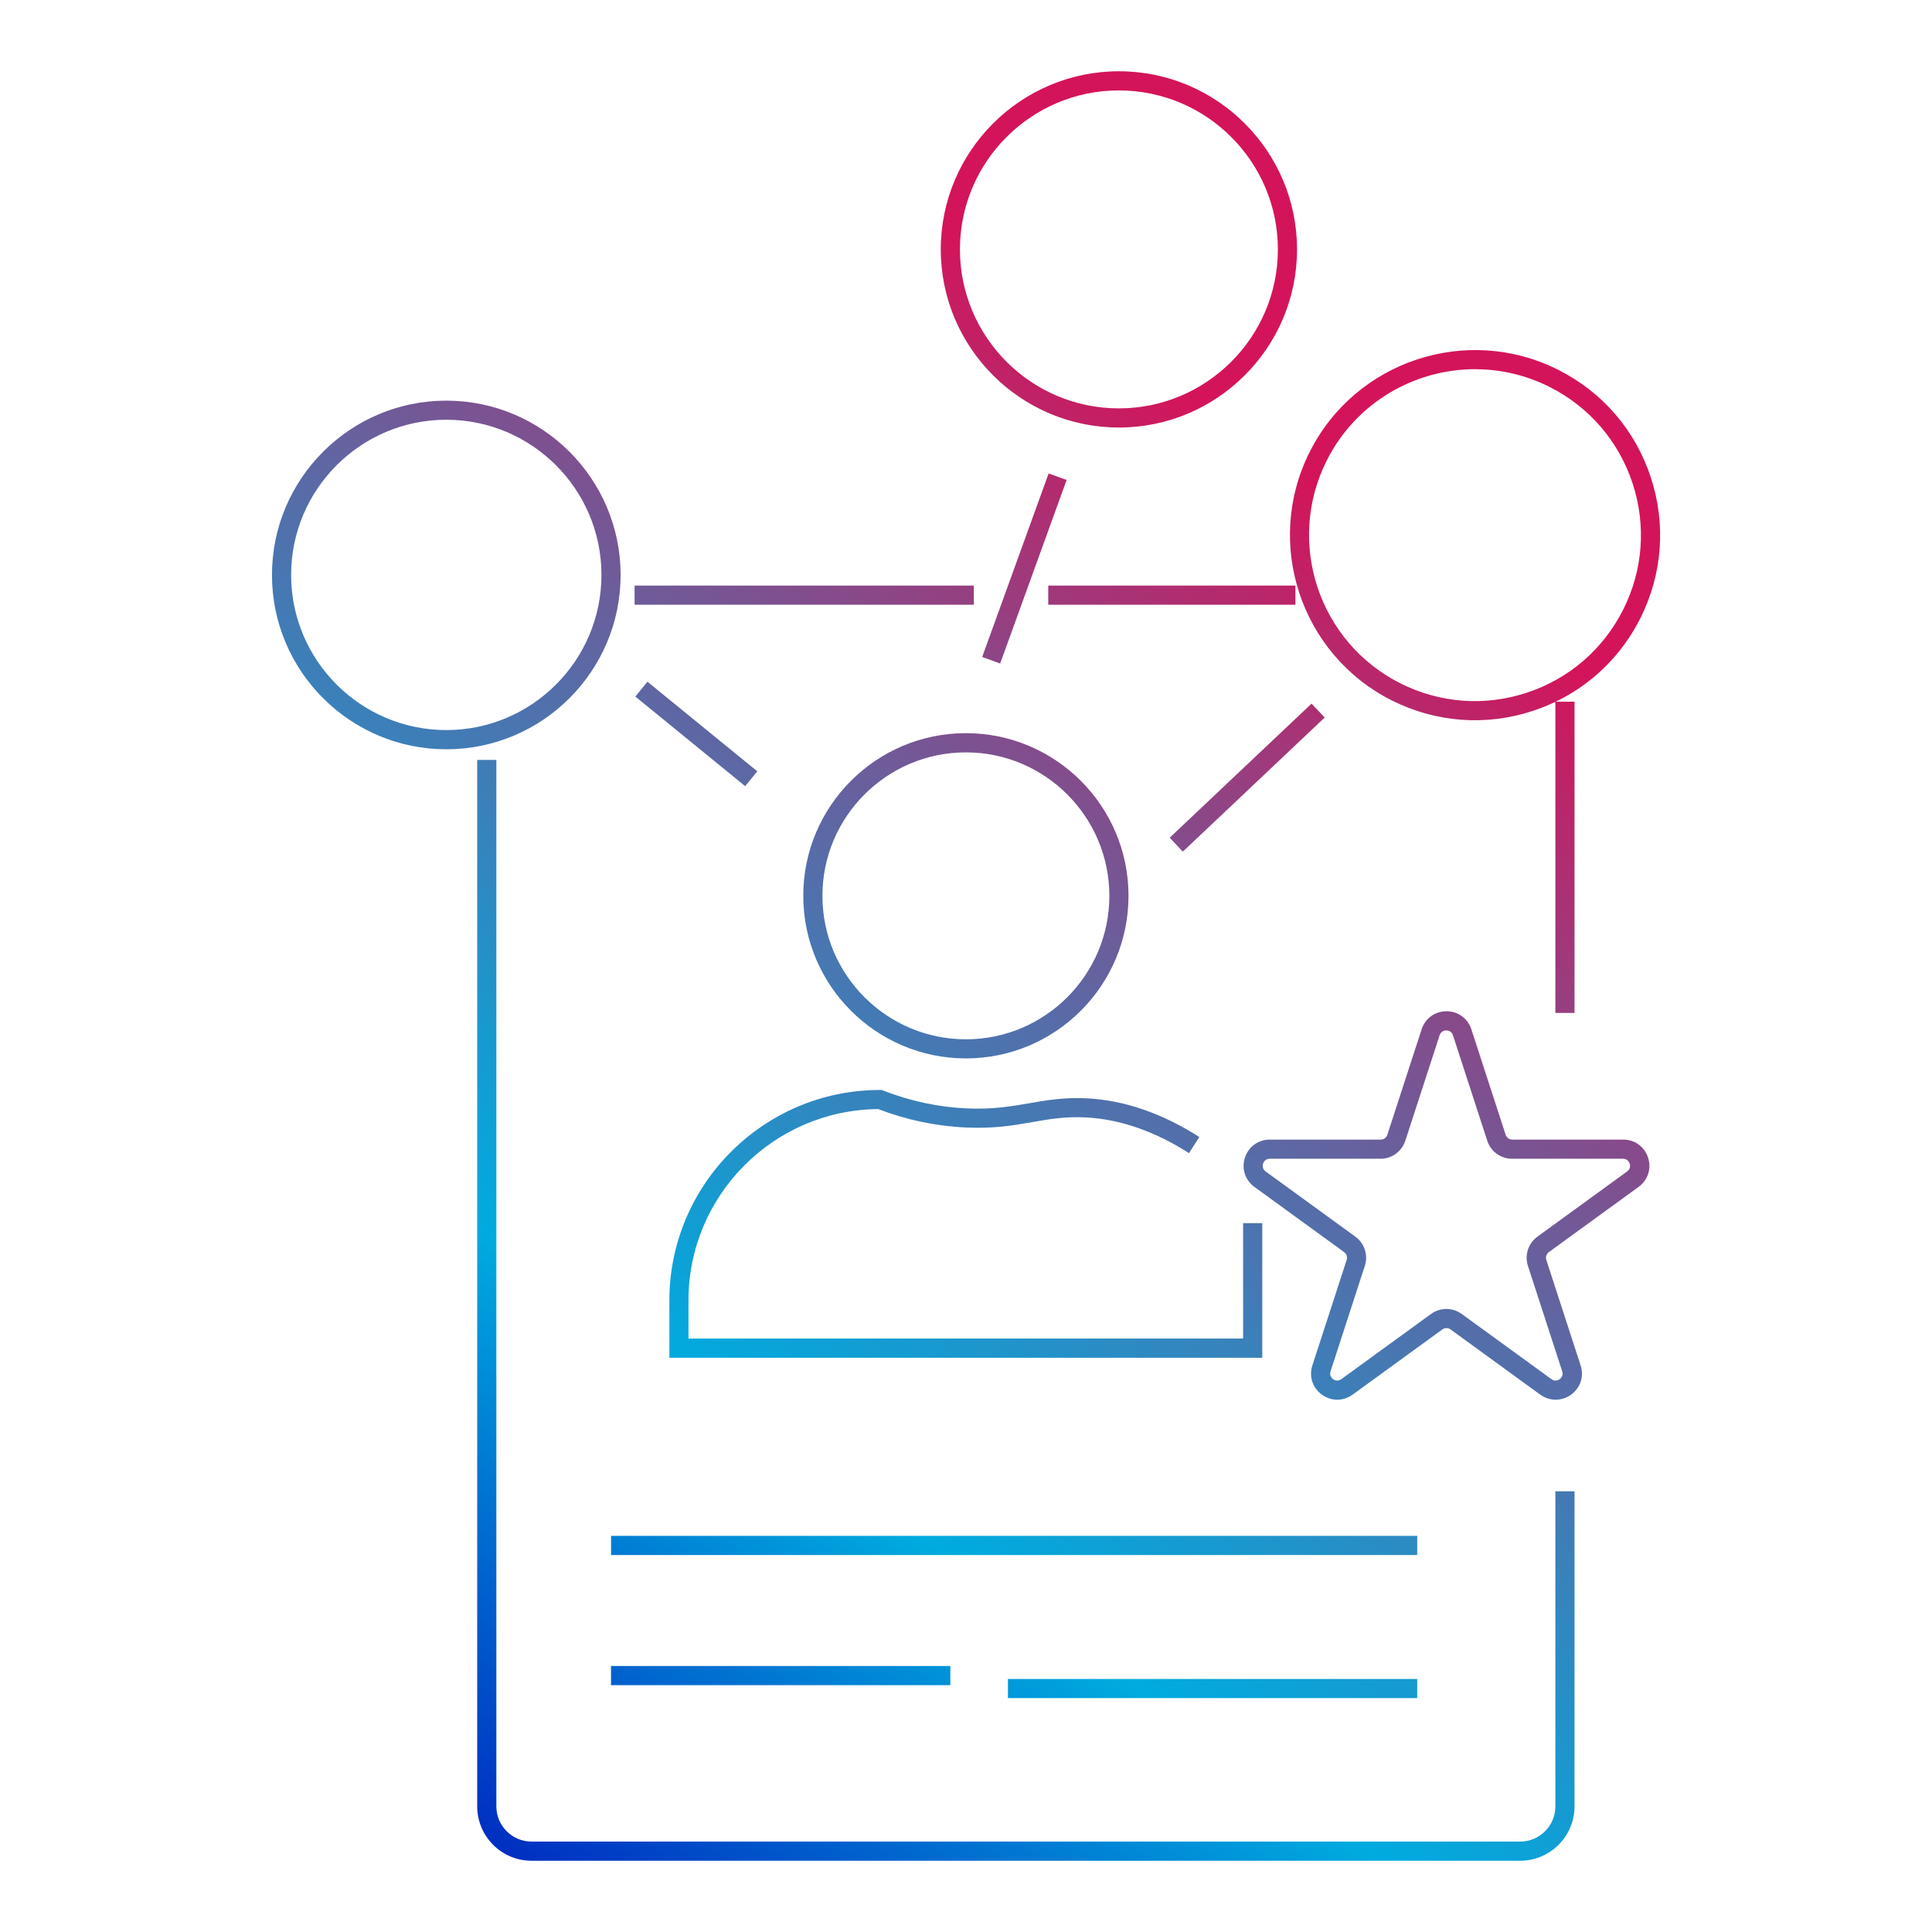 <svg xmlns="http://www.w3.org/2000/svg" xmlns:xlink="http://www.w3.org/1999/xlink" id="Ebene_1" data-name="Ebene 1" viewBox="0 0 350 350"><defs><style>      .cls-1 {        fill: url(#Unbenannter_Verlauf_14);      }    </style><linearGradient id="Unbenannter_Verlauf_14" data-name="Unbenannter Verlauf 14" x1="84.26" y1="330.84" x2="275.91" y2="57.05" gradientUnits="userSpaceOnUse"><stop offset="0" stop-color="#002fc1"></stop><stop offset=".15" stop-color="#0072d1"></stop><stop offset=".27" stop-color="#00abdf"></stop><stop offset=".36" stop-color="#1899cf"></stop><stop offset=".54" stop-color="#576ca8"></stop><stop offset=".8" stop-color="#bb2569"></stop><stop offset=".86" stop-color="#d4145a"></stop></linearGradient></defs><path class="cls-1" d="M275.38,337.09H96.29c-5.43,0-9.84-4.42-9.84-9.85v-189.57h3.47v189.57c0,3.52,2.86,6.38,6.38,6.38h179.09c3.52,0,6.38-2.86,6.38-6.38v-57.08h3.47v57.08c0,5.43-4.42,9.85-9.85,9.85ZM256.74,307.63h-74.14v-3.47h74.14v3.47ZM172.16,305.28h-61.47v-3.47h61.47v3.47ZM256.74,281.71H110.7v-3.47h146.04v3.47ZM281.81,253.57c-.97,0-1.94-.31-2.78-.92l-16.25-11.81c-.45-.32-1.04-.32-1.49,0l-16.25,11.81c-1.69,1.23-3.88,1.23-5.57,0-1.69-1.23-2.37-3.31-1.72-5.3l6.21-19.1c.17-.52-.01-1.09-.46-1.42l-16.25-11.81c-1.69-1.23-2.37-3.31-1.72-5.3.65-1.99,2.41-3.27,4.5-3.27h20.09c.55,0,1.04-.35,1.21-.88l6.21-19.1c.65-1.99,2.41-3.27,4.5-3.27,2.09,0,3.86,1.28,4.51,3.27l6.21,19.1c.17.52.65.88,1.21.88h20.09c2.09,0,3.86,1.28,4.5,3.27.65,1.99-.03,4.07-1.72,5.3l-16.25,11.81c-.45.32-.63.89-.46,1.42l6.21,19.1c.65,1.99-.03,4.07-1.72,5.3-.85.61-1.81.92-2.78.92ZM230.03,209.92c-.85,0-1.14.67-1.21.88-.07.21-.23.92.46,1.42l16.25,11.81c1.67,1.21,2.36,3.34,1.72,5.3l-6.21,19.1c-.26.81.29,1.29.46,1.42.17.13.8.5,1.49,0l16.25-11.81c1.67-1.21,3.9-1.21,5.57,0l16.25,11.81c.69.5,1.32.13,1.49,0,.17-.13.72-.6.46-1.42l-6.21-19.1c-.64-1.96.06-4.09,1.72-5.3l16.25-11.81c.69-.5.53-1.21.46-1.42-.07-.21-.35-.88-1.21-.88h-20.09c-2.06,0-3.87-1.32-4.5-3.27l-6.21-19.1c-.26-.81-.99-.88-1.21-.88s-.94.06-1.21.88l-6.21,19.1c-.64,1.96-2.45,3.27-4.51,3.27h-20.09ZM228.68,245.97h-107.42v-10.36c0-21.03,17.11-38.15,38.15-38.15h.32l.3.12c4.93,1.91,10.03,3,15.14,3.22,4.7.21,8.06-.38,11.31-.94,3.09-.54,6.29-1.09,10.37-.89,6.8.34,13.67,2.7,20.42,7.01l-1.87,2.92c-6.23-3.98-12.54-6.16-18.73-6.47-3.7-.19-6.57.31-9.6.84-3.43.6-6.98,1.22-12.05.99-5.39-.24-10.75-1.36-15.94-3.34-18.98.17-34.36,15.66-34.36,34.68v6.89h100.48v-20.91h3.47v24.38ZM174.98,191.74c-16.24,0-29.46-13.21-29.46-29.46s13.21-29.46,29.46-29.46,29.46,13.21,29.46,29.46-13.21,29.46-29.46,29.46ZM174.98,136.3c-14.33,0-25.99,11.66-25.99,25.99s11.66,25.99,25.99,25.99,25.99-11.66,25.99-25.99-11.66-25.99-25.99-25.99ZM285.24,183.5h-3.47v-56.36c-1.3.62-2.65,1.17-4.04,1.63-8.5,2.81-17.59,2.14-25.59-1.88-16.51-8.31-23.19-28.5-14.88-45.02,8.31-16.51,28.5-23.19,45.02-14.88,8,4.02,13.95,10.92,16.76,19.43,2.81,8.5,2.14,17.59-1.88,25.59-3.36,6.67-8.71,11.92-15.33,15.11h3.41v56.38ZM267.25,66.88c-11.01,0-21.63,6.06-26.9,16.55-7.45,14.81-1.46,32.91,13.34,40.36,7.17,3.61,15.32,4.21,22.94,1.69,7.62-2.52,13.81-7.86,17.42-15.03,3.61-7.17,4.21-15.32,1.69-22.94s-7.86-13.81-15.03-17.42c-4.32-2.17-8.92-3.2-13.46-3.2ZM214.28,154.28l-2.38-2.52,25.7-24.29,2.38,2.52-25.7,24.29ZM135,142.42l-19.9-16.23,2.19-2.69,19.9,16.23-2.19,2.69ZM80.85,135.74c-17.42,0-31.58-14.17-31.58-31.58s14.17-31.58,31.58-31.58,31.58,14.17,31.58,31.58-14.17,31.58-31.58,31.58ZM80.85,76.04c-15.5,0-28.11,12.61-28.11,28.11s12.61,28.11,28.11,28.11,28.11-12.61,28.11-28.11-12.61-28.11-28.11-28.11ZM181.19,120.2l-3.26-1.18,12.04-33.25,3.26,1.18-12.04,33.25ZM234.68,109.55h-44.78v-3.47h44.78v3.47ZM176.42,109.55h-61.46v-3.47h61.46v3.47ZM202.7,77.45c-17.79,0-32.27-14.48-32.27-32.27s14.48-32.27,32.27-32.27,32.27,14.48,32.27,32.27-14.48,32.27-32.27,32.27ZM202.7,16.38c-15.88,0-28.8,12.92-28.8,28.8s12.92,28.8,28.8,28.8,28.8-12.92,28.8-28.8-12.92-28.8-28.8-28.8Z"></path></svg>